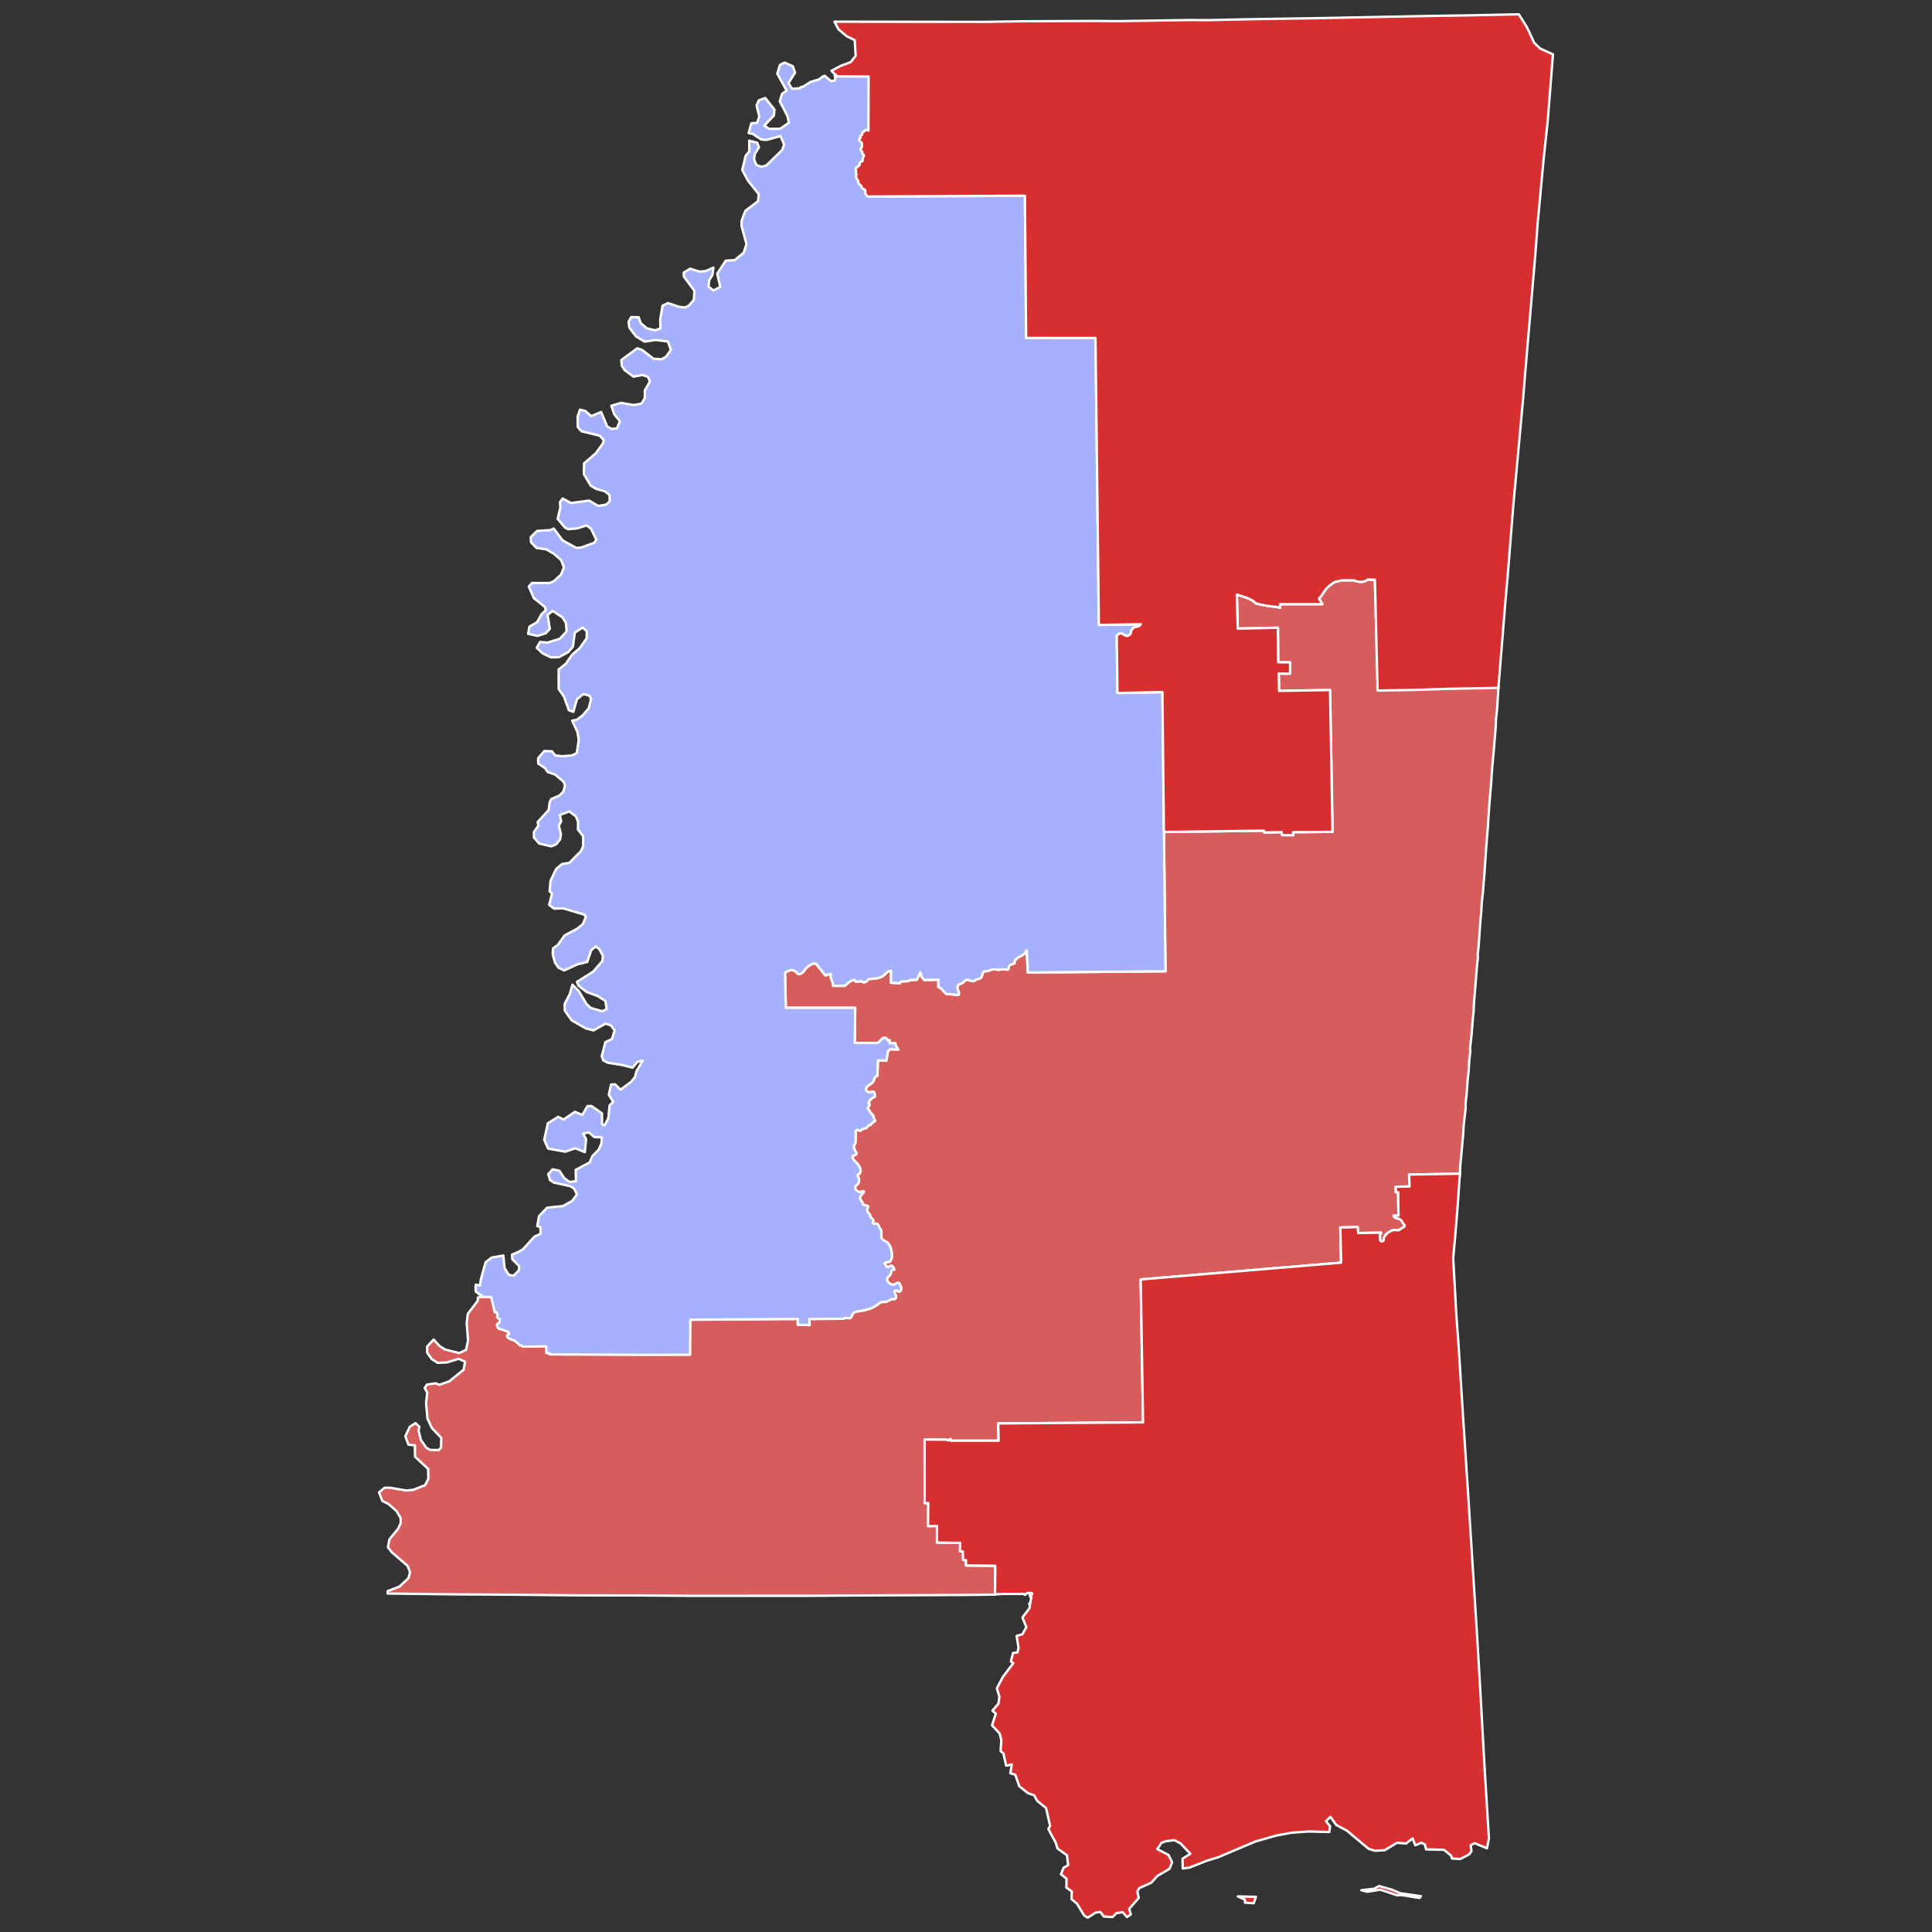 <?xml version="1.0" encoding="UTF-8" standalone="no"?>
<svg
   xmlns:dc="http://purl.org/dc/elements/1.1/"
   xmlns:cc="http://creativecommons.org/ns#"
   xmlns:rdf="http://www.w3.org/1999/02/22-rdf-syntax-ns#"
   xmlns:svg="http://www.w3.org/2000/svg"
   xmlns="http://www.w3.org/2000/svg"
   xmlns:sodipodi="http://sodipodi.sourceforge.net/DTD/sodipodi-0.dtd"
   xmlns:inkscape="http://www.inkscape.org/namespaces/inkscape"
   version="1.2"
   width="810"
   height="810"
   viewBox="0 0 810 810"
   stroke-linecap="round"
   stroke-linejoin="round"
   id="svg989"
   sodipodi:docname="2020_United_States_Senate_election_in_Mississippi_results_map_by_county.svg"
   inkscape:version="0.92.3 (2405546, 2018-03-11)">
  <rect x="0" y="0" width="810" height="810" fill="#333333" stroke="none"/>
  <defs
     id="defs993" />
  <sodipodi:namedview
     pagecolor="#ffffff"
     bordercolor="#666666"
     borderopacity="1"
     objecttolerance="10"
     gridtolerance="10"
     guidetolerance="10"
     inkscape:pageopacity="0"
     inkscape:pageshadow="2"
     inkscape:window-width="2051"
     inkscape:window-height="1940"
     id="namedview991"
     showgrid="false"
     inkscape:zoom="1.1545694"
     inkscape:cx="491.389"
     inkscape:cy="308.37253"
     inkscape:window-x="1763"
     inkscape:window-y="11"
     inkscape:window-maximized="1"
     inkscape:current-layer="svg989" />
  <path
     style="fill:#d75d5d;fill-opacity:1;stroke:#ffffff;stroke-width:1;stroke-opacity:1"
     d="M 573.406 242.971 C 571.985 244.157 569.896 244.262 567.602 243.316 L 562.842 243.283 L 559.76 243.934 C 554.94 246.622 554.668 249.689 552.955 250.898 L 554.436 253.309 L 536.637 253.309 L 536.717 254.814 C 535.717 254.306 531.178 254.346 526.404 252.91 C 524.901 251.042 521.584 250.257 518.541 249.289 L 518.934 263.541 L 535.77 263.182 L 535.885 277.652 L 540.893 277.715 L 540.857 282.447 L 536.098 282.412 L 536.279 289.662 L 557.629 289.311 L 558.666 348.75 L 542.105 348.891 L 542.213 350.148 L 537.453 350.113 L 537.346 348.855 L 530.055 349.035 L 529.891 348.27 L 487.965 348.809 L 488.619 407.209 L 430.902 407.725 L 430.447 398.451 C 430.342 398.542 430.227 398.544 430.172 398.67 C 430.026 399.163 429.649 399.738 429.262 400.062 C 428.658 400.545 428.119 400.825 427.391 401.1 C 426.859 401.292 426.425 401.843 426.014 402.191 C 425.528 402.324 425.231 402.836 425.379 403.367 C 425.554 404.066 424.794 404.119 424.277 404.24 C 423.622 404.347 422.874 404.889 422.871 405.58 C 423.024 406.15 422.517 406.76 422.018 406.48 C 421.214 406.541 420.313 406.285 419.514 406.449 C 418.894 406.724 418.146 406.556 417.506 406.475 C 416.517 406.227 415.611 406.538 414.699 406.908 C 414.016 407.322 413.083 407.019 412.389 407.396 C 411.883 407.856 411.85 408.451 411.697 409.064 C 411.57 409.819 410.987 410.274 410.293 410.402 C 409.619 410.419 409.01 410.857 408.447 411.191 C 407.768 411.599 406.894 411.174 406.221 410.943 C 405.586 410.626 404.898 410.742 404.432 411.24 C 404.115 411.7 403.579 412.119 403.055 412.334 C 402.446 412.563 401.719 412.737 401.43 413.398 C 401.257 414.3 401.632 415.099 401.893 415.941 C 402.038 416.296 402.187 416.972 401.754 417.172 C 400.828 417.143 399.954 416.956 399.031 416.867 C 398.231 416.679 397.284 417.037 396.555 416.59 C 396.21 416.08 395.577 415.684 395.209 415.193 C 394.879 414.482 394.009 414.097 393.369 413.74 L 393.455 410.76 L 387.432 410.832 L 386.332 409.463 L 386.197 408.451 L 385.785 407.656 L 384.432 410.746 L 381.406 410.906 L 380.855 411.342 L 377.828 411.502 L 377.25 412.186 L 373.508 412.016 L 373.572 407.037 L 372.553 407.172 C 370.34 408.369 371.356 410.202 364.158 410.469 C 363.256 411.8 362.192 412.3 361.047 411.367 L 358.764 411.609 L 358.105 410.789 C 355.872 411.314 355.412 412.523 354.057 413.326 L 349.297 413.291 C 349.036 410.904 347.913 410.011 348.342 408.449 C 347.661 408.278 346.753 408.745 346.031 408.938 L 342.076 404.008 C 341.924 403.996 341.977 404.011 341.828 403.98 C 341.441 403.907 340.952 403.948 340.562 404.088 C 339.606 404.617 338.569 405.211 337.838 406.025 C 337.516 406.317 337.441 406.586 337.23 406.955 C 336.799 407.502 336.218 407.975 335.578 408.266 C 335.16 408.51 334.649 408.51 334.34 408.127 C 333.719 407.121 332.397 406.516 331.234 406.781 C 330.484 406.981 329.778 407.415 329.113 407.791 L 329.449 422.535 L 358.527 422.551 L 358.367 437.24 L 367.887 437.309 C 368.759 436.802 369.428 435.781 370.117 435.316 C 370.806 434.852 371.539 435.009 372.262 436.303 L 373.031 436.141 L 372.893 437.371 L 375.396 437.402 C 375.215 438.408 376.199 439.174 376.604 440.031 L 373.109 439.889 L 372.254 440.789 L 371.561 444.701 L 368.068 444.559 L 367.838 451.014 C 367.108 451.181 366.613 451.87 366.404 452.598 C 366.27 454.108 364.535 454.619 363.566 455.52 C 362.887 456.055 362.798 457.778 364.307 457.846 C 365.256 458.311 365.398 457.366 366.314 457.822 C 366.746 458.386 367.282 460.279 366.062 460.037 C 365.305 460.685 364.222 461.519 364.023 462.551 C 365.595 463.045 363.711 463.94 363.773 464.766 C 364.621 465.55 364.895 466.864 365.969 467.504 C 366.307 468.24 366.24 469.216 366.957 469.859 C 366.367 470.429 365.432 470.787 365 471.633 C 363.676 471.482 363.785 473.063 362.578 473.107 C 361.387 472.918 360.855 474.795 359.742 473.787 C 358.378 473.3 358.821 475.374 358.721 476.164 C 358.537 477.437 359 478.674 358.303 479.857 C 357.424 481.031 358.445 482.147 358.932 483.168 C 359.701 484.682 357.104 483.94 357.441 485.244 C 357.702 486.758 359.483 487.447 360.051 488.777 C 360.796 489.67 361.026 491.019 360.43 492.061 C 359.358 492.257 359.223 493.066 359.988 493.756 C 360.403 494.985 360.04 496.458 358.855 497.117 C 357.902 498.184 359.156 499.572 360.309 499.773 C 360.824 499.932 362.702 498.788 362.041 499.967 C 361.398 500.623 360.682 501.337 360.525 502.289 C 360.511 503.378 361.798 503.78 361.73 504.918 C 362.1 505.727 364.562 504.94 363.82 506.398 C 363.041 507.477 364.006 508.512 364.75 509.244 C 364.39 510.499 366.163 510.806 366.205 511.9 C 365.522 512.682 366.198 513.458 367.084 512.994 C 368.362 512.832 368.381 514.513 369.088 515.213 C 369.835 516.222 369.454 517.604 369.441 518.742 C 369.717 520.277 371.59 520.2 372.408 521.318 C 373.078 522.296 373.62 523.541 373.779 524.713 C 373.893 525.897 374.233 527.399 373.359 528.404 C 373.171 529.691 370.718 528.702 370.938 529.877 C 371.483 530.626 372.038 531.969 373.082 530.865 C 374.011 530.063 374.693 531.618 374.922 532.318 C 373.799 532.043 373.545 532.965 373.49 533.902 C 373.21 534.991 371.666 535.466 371.918 536.717 C 372.319 537.85 373.735 538.936 374.969 538.555 C 375.776 538.12 377.001 537.085 377.225 538.557 C 377.971 539.333 378.232 541.85 376.641 541.482 C 375.927 540.788 374.593 540.925 375.072 542.055 C 375.577 542.891 376.188 544.456 374.766 544.764 C 373.873 544.194 373.06 545.18 372.18 545.471 C 371.37 546.085 370.271 545.682 369.373 545.904 C 368.226 546.548 367.356 547.507 366.123 548.033 C 365.217 548.69 363.999 548.802 362.984 549.176 C 361.644 549.642 360.244 549.595 358.885 549.963 C 357.651 550.191 357.291 551.206 356.873 552.23 C 356.118 553.268 354.647 551.994 353.791 552.883 L 339.238 552.998 L 339.453 555.514 L 334.447 555.453 L 334.479 552.963 L 288.562 553.305 L 288.459 567.502 L 230.385 567.334 L 230.41 564.49 L 228.98 564.502 L 228.961 563.828 L 218.652 564.1 L 216.65 562.24 L 215.559 561.961 C 215.508 561.91 215.446 561.866 215.4 561.812 C 214.998 561.6 214.556 561.536 214.119 561.438 L 214.449 558.85 L 213.105 558.387 C 212.871 558.034 212.529 557.759 212.105 557.703 C 211.434 557.703 210.785 557.417 210.152 557.236 C 210.134 557.229 210.113 557.23 210.094 557.225 L 210.98 554.24 L 208.881 551.01 L 207.391 544.6 L 206.111 544.639 L 205.91 543.799 L 201.398 543.791 L 201.15 543.764 L 200.875 543.982 L 200.379 543.928 C 200.34 544.422 200.314 544.905 200.279 545.395 L 196.141 550.84 L 195.67 554.67 L 196.23 561.939 L 195.439 565.859 L 192.58 567.289 L 186.551 565.77 L 184.311 564.33 L 181.811 561.59 L 179.09 564.539 L 179.08 567.1 L 181 569.779 L 183.471 571.391 L 187.391 571.199 L 192.33 569.68 L 194.98 570.91 L 194.381 574.27 L 188.369 579.119 L 184.15 580.609 L 182.75 579.949 L 179.039 580.471 L 178.07 581.92 L 179.131 583.9 L 178.619 588.301 L 179.23 594.76 L 181.08 598.721 L 185 602.82 L 184.9 606.891 L 183.98 607.93 L 180.4 607.891 L 178.73 606.99 L 176.449 603.67 L 175.48 599.73 L 175.84 598.221 L 174.24 596.641 L 171.85 598.141 L 169.939 602.141 L 171.23 605.699 L 173.93 605.939 L 174.01 610.74 L 179.48 615.83 L 179.6 619.99 L 178.189 622.68 L 173.15 624.641 L 170.23 624.9 L 163.59 623.75 L 161.27 623.74 L 158.92 625.68 L 160.26 629.221 L 162.971 630.631 L 166.279 633.561 L 167.971 636.461 L 168.01 638.529 L 166.84 641.01 L 163.289 645.369 L 162.641 648.66 L 164.211 650.75 L 170.85 656.471 L 171.92 659.131 L 171.25 661.631 L 167.5 665.17 L 162.551 667.08 L 162.529 668.1 L 191.221 668.439 L 216.439 668.59 L 242.961 668.869 L 266.52 668.891 L 289.34 669.061 L 315.939 669.051 L 339.73 669.051 L 356.949 668.92 L 404.85 668.689 L 417.26 668.539 L 417.232 660.293 L 417.266 656.455 L 404.996 656.328 L 404.998 654.084 L 403.889 653.959 L 403.869 650.57 L 403.658 650.572 L 403.654 650.445 L 402.631 650.33 L 402.631 646.98 L 402.555 646.982 L 402.561 646.832 L 392.998 646.738 L 392.949 639.971 L 392.83 639.971 L 392.832 639.762 L 389.279 639.834 L 389.26 630.35 L 389.158 630.35 L 389.16 630.127 L 388.051 630.186 L 388 613.5 L 387.654 613.729 L 387.66 603.537 L 396.93 603.578 C 397.832 604.747 398.591 602.157 398.635 604.018 L 418.689 604.021 L 418.508 596.771 L 479.225 596.344 L 478.242 536.41 L 562.27 529.369 L 561.934 514.625 L 569.225 514.445 L 569.441 516.961 L 578.986 516.785 C 579.12 517.409 578.147 517.76 578.545 518.48 C 578.738 519.119 578.294 519.771 578.844 520.258 C 579.41 520.66 580.229 520.318 580.166 519.658 C 580.023 518.865 580.693 518.08 581.16 517.527 C 581.697 516.757 582.551 516.489 583.336 516.025 C 584.094 515.624 585.032 515.591 585.867 515.811 C 586.827 515.865 587.47 514.975 588.262 514.582 C 588.82 514.463 589.24 513.806 588.648 513.381 C 588.16 512.938 588.008 512.258 587.578 511.764 C 587.155 511.159 586.413 510.913 585.682 510.805 C 585.081 510.656 584.444 510.324 584.307 509.654 L 586.316 509.629 L 586.166 499.891 L 585.176 499.781 L 585.178 497.537 L 590.955 497.436 L 590.77 492.43 L 612.119 492.08 L 612.146 491.834 L 612.178 489.344 L 613.213 477.994 L 613.408 476.271 L 613.635 472.059 L 613.662 471.812 L 613.83 470.336 L 614.053 468.367 L 614.305 466.152 L 614.443 464.922 L 614.471 464.676 L 614.42 462.924 L 614.838 459.232 L 614.865 458.986 L 614.893 458.74 L 615.287 453.051 L 615.705 449.359 L 615.988 444.654 L 616.49 440.225 L 616.27 439.951 L 616.41 438.719 L 616.465 438.227 L 616.521 437.734 L 616.744 435.766 L 616.883 434.535 L 617.584 426.139 L 617.668 425.4 L 617.836 423.924 L 617.949 420.695 L 617.979 420.449 L 618.006 420.203 L 619.24 404.887 L 619.631 401.441 L 619.521 400.184 L 619.912 396.738 L 620.756 384.867 L 621.006 382.652 L 621.232 378.439 L 621.316 377.701 L 621.428 376.717 L 621.457 376.471 L 621.707 374.256 L 622.379 366.105 L 623.055 355.713 L 623.672 348.055 L 623.812 346.824 L 624.01 342.857 L 624.039 342.611 L 624.459 336.676 L 625.244 327.541 L 625.498 323.084 L 625.525 322.838 L 626.479 312.225 L 627.066 304.812 L 627.123 304.32 L 627.182 301.586 L 627.377 299.863 L 627.516 298.633 L 627.684 297.156 L 627.967 292.451 L 628.277 287.502 L 577.738 288.82 L 576.404 243.057 L 573.406 242.971 z "
     id="Adams" />
  <path
     style="fill:#a5b0ff;fill-opacity:1;stroke:#ffffff;stroke-width:1;stroke-opacity:1"
     d="M 328.881,26.25 327,27.221 l -1.141,3.68 3.951,7.07 -1.92,1.35 -0.971,3.141 3.24,6.27 0.58,2.74 -3.631,2.51 -4.549,0.039 -2.16,-1.289 4.07,-4.301 0.219,-2.49 -3.859,-4.869 -2.689,1.01 -0.951,2.061 1.131,4.639 -0.84,2.701 -2.471,0.18 -1.141,4.129 1.701,0.33 3.68,2.41 2.16,0.121 5.811,-1.6 1.539,3.51 -0.82,2.32 -6.619,6.449 -2.041,0.59 -2.119,-0.721 -1.02,-2.41 0.34,-2.229 1.74,-2.82 -0.781,-1.91 -3.33,-0.84 0.041,4.471 -1.531,1.84 -1.42,5.939 2.371,4.48 4.539,5.67 -0.289,2.93 -3.471,2.66 -1.84,1.379 -1.57,4.131 -0.059,2.189 2.09,7.66 -1.182,3.6 -3.75,3.111 -3.75,0.229 -3.568,5.441 1.26,5.559 -2.84,1.51 -2.051,-1.578 0.221,-2.65 1.389,-2.311 0.41,-3.061 -3.09,1.41 -2.67,0.281 -3.98,-1.23 -2.699,1.59 0.07,1.76 4.4,5.92 -0.23,3.76 -2.061,2.42 -1.75,0.83 -2.59,-0.35 -4.41,-1.52 -2.33,1.08 -0.98,5.949 0.131,3.609 -2.33,0.791 -3.42,-0.859 -2.561,-2.201 -0.85,-2.439 -3.109,-0.051 -1.131,1.971 0.34,2.439 2.75,3.67 3.68,2.221 4.561,-0.711 5.189,0.66 1.221,3.51 -2.08,2.92 -1.859,1.012 -3.34,-0.23 -4.65,-3.621 -2.141,-0.76 -6.719,4.92 0.26,2.541 1.219,1.75 3.621,2.67 3.82,-0.689 2.32,0.818 0.75,1.951 -2.121,3.719 v 3.201 l -1.391,2.299 -3.209,0.621 -5.32,-0.92 -4.131,1.219 1.281,3.65 2.34,2.861 -1.301,2.979 -2.18,0.201 -1.84,-0.98 -2.561,-6.1 -4.109,1.719 -2.58,-2.189 -2.16,-0.529 -1.01,2.879 0.07,4.451 1.529,1.74 7.621,1.84 1.77,1.93 -0.4,1.369 -3,4.121 -4.879,4.18 -0.092,4.52 2.881,4.871 2.35,1.369 3.6,0.98 1.941,1.57 0.049,2.609 -1.398,1.35 -3.4,0.609 -3.781,-2.26 -7.609,1.031 -3.52,-1.881 -1.111,1.49 0.141,2.27 -1.141,4.74 3.092,3.689 1.219,0.66 3.811,-0.32 4.061,-1.26 1.789,1.371 2.25,4.561 -0.82,1.328 -5.439,1.971 -2.109,0.221 -5.791,-3.191 -3.689,-4.949 -1.461,0.67 -5.5,0.301 -2.68,2.619 0.111,2.17 2.299,2.381 4.1,0.6 3.102,1.779 3.1,2.67 1.189,3.051 -1.16,3.01 -2.98,2.76 -1.84,0.82 -7.43,-0.01 -1.32,1.5 2.16,4.891 4.58,3.639 0.381,1.391 -1.82,1.75 -1.82,3.27 -3.221,1.871 -0.51,2.99 3.92,0.879 3.48,-1.119 1.68,-1.84 -0.949,-5.83 2.141,-1.67 4.059,2.658 1.5,2.342 0.291,3.52 -2.83,3.15 -5.16,1.609 -3.189,-0.25 -1.371,2.42 2.471,2.33 3.43,1.67 3.379,-0.029 3.922,-2.131 1.988,-2.311 0.771,-5.85 3.279,-2.16 1.75,1.551 -0.029,2.949 -3.041,4.281 -3.02,2.529 -2.66,3.85 -3.039,2.42 0.019,8.17 2.209,3.201 2.041,5.689 1.879,0.721 1.541,-5.281 2.67,-2.209 2.619,0.74 0.621,1.35 -0.971,3.869 -2.57,2.99 -2.41,1.85 -1.99,0.35 2.24,4.82 0.521,3.32 -0.83,5.461 -1.98,0.99 -3.93,0.34 -3.09,-0.32 -1.371,-1.75 -3.25,-0.1 -2.58,3.039 0.06,2.23 2.85,1.889 1.061,1.602 3.18,1.109 3.539,3 0.58,1.59 -0.699,2.59 -1.699,1.65 -3.41,1.439 -0.631,1.4 -0.4,3.17 -4.629,5.07 0.33,1.48 -1.891,2.66 -0.019,2.309 2.219,2.551 5.121,1.18 2.08,-0.91 1.561,-2 0.398,-2.039 -0.889,-3.76 0.979,-1.82 -0.619,-2.621 4.041,-1.5 2.75,2.111 0.879,2.229 -0.039,3.24 2.16,2.781 0.019,4.189 -0.871,2.049 -4.92,4.961 -3.109,0.529 -2.4,1.99 -2.369,5.01 -0.42,4.4 1.039,0.91 -1.209,4.791 2.1,1.58 3.779,-0.131 8.701,2.59 0.869,0.869 -1.34,3.182 -2.42,1.93 -5.211,2.779 -2.738,3.859 -2.121,1.611 -0.141,2.4 1.012,3.648 1.51,2.08 2.318,1.09 5.49,-2.529 4.17,-1.039 1.621,-4.82 1.779,-1.67 1.6,1.02 1.57,2.971 -0.24,2.109 -3.729,4.34 -1.75,1.16 -5.191,3.24 0.691,1.609 3.369,2.641 4.57,1.66 3.289,2.07 0.57,3.449 -1.9,0.91 -4.738,-1.4 -1.791,-1.609 -3.311,-5.531 -2.629,-2.609 -1.09,3.881 -2.18,4.189 0.068,2.811 2.881,4.049 5.92,3.391 3.26,0.83 5.029,-2.82 2.141,0.641 1.68,2.189 -1.139,3.6 -2.762,1.33 -1.5,5.891 0.602,1.73 1.879,0.988 6.131,0.99 4.289,1.102 2.061,-2.451 2.189,-0.52 -2.619,4.48 -0.641,2.449 -1.561,1.961 -4.459,3.299 -2.279,-2.23 -1.691,0.06 -0.979,4.32 1.889,2.939 -1.539,1.471 -0.521,5.439 -1.619,3.051 -1.02,-0.631 -0.041,-4.49 -4.389,-3.08 -1.711,0.051 -2.119,3.699 -3.131,-1.309 -4.74,3.24 -2.279,-1.141 -4.32,2.699 -1.52,6.91 1.629,3.701 7.23,1.318 4.189,-1.449 3.99,1.631 0.521,-5.461 -1.271,-2.311 2.4,-0.52 2.35,1.99 3.111,0.1 -0.191,2.631 -1.09,2.469 -2.68,2.762 -1.129,2.648 -5.852,3.111 0.102,4.779 -2.762,0.289 -2.189,-1.648 -1.99,-3.041 -2.84,-0.609 -1.82,2.029 0.73,2.5 1.57,1.02 6.971,1.551 1.559,1.01 1.18,2.42 -2.02,2.74 -3.859,2.141 -6.631,0.689 -3.389,3.541 -0.73,4.17 1.34,0.43 0.051,2.799 -2.521,1.141 -4.83,5.291 -1.869,1.148 -2.77,1.16 0.129,1.9 2.941,3 -0.262,1.791 -2.09,2.119 -2.07,-0.35 -1.76,-2.871 -0.52,-5.209 -4.879,0.85 -2.531,1.939 -2.01,7.17 -0.381,2.609 c -0.577,-0.107 -1.156,-0.231 -1.734,-0.377 l -0.111,0.984 0.053,1.75 0.439,0.549 0.715,0.328 0.162,0.018 -0.053,0.359 1.289,0.533 -0.301,0.459 -0.271,0.221 4.512,0.006 1.531,6.404 c 0.231,-0.193 0.586,-0.197 0.742,0.082 0.149,0.167 0.184,0.394 0.193,0.521 0.234,0.044 0.248,0.311 0.191,0.52 -0.046,0.342 -0.228,0.637 -0.111,0.984 0.126,0.222 0.515,0.395 0.686,0.576 0.333,0.254 0.498,0.605 0.385,1.039 -0.061,0.285 -0.094,0.558 -0.332,0.711 -0.296,0.214 -0.67,0.307 -0.826,0.654 -0.078,0.24 -0.007,0.609 0.164,0.768 0.065,0.398 0.232,0.879 0.631,1.066 0.284,0.128 0.634,0.018 0.932,0.1 l -0.033,0.115 3.045,1.047 c 0.191,0.287 0.314,0.625 0.318,0.961 -0.22,0.107 -0.71,0.156 -0.799,0.408 -0.229,0.458 0.102,1.119 0.604,1.314 0.265,0.135 0.42,0.269 0.715,0.33 0.058,0.015 0.117,0.026 0.176,0.039 l -0.019,0.15 1.457,0.371 c 0.636,0.649 1.596,1.119 2.123,1.852 0.17,0.204 0.228,0.181 0.469,0.303 l 0.506,-0.014 0.516,0.479 9.809,-0.078 0.086,2.828 1.32,0.004 -0.004,0.525 39.439,0.201 19.48,-0.041 0.129,-14.43 0.002,-0.289 45.047,-0.336 -0.031,2.488 5.006,0.062 -0.215,-2.518 14.553,-0.115 c 0.856,-0.889 2.327,0.388 3.082,-0.65 0.418,-1.025 0.777,-2.039 2.012,-2.268 1.36,-0.368 2.759,-0.321 4.1,-0.787 1.015,-0.374 2.233,-0.488 3.139,-1.145 1.233,-0.526 2.101,-1.485 3.248,-2.129 0.898,-0.222 1.997,0.18 2.807,-0.434 0.881,-0.291 1.695,-1.277 2.588,-0.707 1.422,-0.308 0.811,-1.871 0.307,-2.707 -0.479,-1.13 0.854,-1.267 1.568,-0.572 1.591,0.367 1.328,-2.149 0.582,-2.926 -0.224,-1.473 -1.449,-0.44 -2.256,-0.004 -1.233,0.382 -2.65,-0.703 -3.051,-1.836 -0.252,-1.251 1.292,-1.728 1.572,-2.816 0.055,-0.937 0.311,-1.859 1.434,-1.584 -0.229,-0.7 -0.91,-2.254 -1.84,-1.451 -1.044,1.103 -1.599,-0.239 -2.145,-0.988 -0.22,-1.175 2.234,-0.188 2.422,-1.475 0.874,-1.005 0.532,-2.507 0.418,-3.691 -0.159,-1.171 -0.699,-2.417 -1.369,-3.395 -0.818,-1.119 -2.691,-1.039 -2.967,-2.574 0.012,-1.138 0.394,-2.52 -0.354,-3.529 -0.707,-0.699 -0.725,-2.381 -2.004,-2.219 -0.886,0.463 -1.562,-0.314 -0.879,-1.096 -0.042,-1.094 -1.815,-1.401 -1.455,-2.656 -0.744,-0.732 -1.709,-1.767 -0.93,-2.846 0.742,-1.459 -1.72,-0.672 -2.09,-1.48 0.067,-1.138 -1.219,-1.538 -1.205,-2.627 0.156,-0.952 0.873,-1.666 1.516,-2.322 0.661,-1.179 -1.217,-0.037 -1.732,-0.195 -1.153,-0.201 -2.408,-1.588 -1.455,-2.654 1.184,-0.659 1.55,-2.134 1.135,-3.363 -0.765,-0.69 -0.63,-1.499 0.441,-1.695 0.596,-1.042 0.366,-2.391 -0.379,-3.283 -0.568,-1.331 -2.349,-2.019 -2.609,-3.533 -0.338,-1.304 2.258,-0.563 1.488,-2.076 -0.486,-1.021 -1.506,-2.137 -0.627,-3.311 0.698,-1.183 0.234,-2.418 0.418,-3.691 0.101,-0.79 -0.343,-2.866 1.021,-2.379 1.112,1.008 1.643,-0.869 2.834,-0.68 1.207,-0.044 1.1,-1.624 2.424,-1.473 0.432,-0.846 1.367,-1.206 1.957,-1.775 -0.717,-0.643 -0.65,-1.618 -0.988,-2.354 -1.074,-0.64 -1.347,-1.954 -2.195,-2.738 -0.063,-0.826 1.822,-1.722 0.25,-2.217 0.198,-1.032 1.282,-1.866 2.039,-2.514 1.22,0.242 0.684,-1.651 0.252,-2.215 -0.917,-0.456 -1.058,0.491 -2.008,0.025 -1.509,-0.068 -1.419,-1.79 -0.74,-2.326 0.968,-0.901 2.704,-1.414 2.838,-2.924 0.208,-0.727 0.704,-1.417 1.434,-1.584 l 0.229,-6.455 3.494,0.143 0.693,-3.91 0.855,-0.902 3.492,0.143 c -0.404,-0.857 -1.387,-1.623 -1.205,-2.629 l -2.504,-0.031 0.139,-1.23 -0.77,0.164 c -0.723,-1.294 -1.455,-1.453 -2.145,-0.988 -0.689,0.464 -1.361,1.487 -2.232,1.994 l -9.518,-0.07 0.16,-14.688 -29.078,-0.018 -0.336,-14.744 c 0.664,-0.376 1.368,-0.809 2.119,-1.008 1.162,-0.265 2.486,0.337 3.107,1.344 0.309,0.383 0.82,0.383 1.238,0.139 0.64,-0.29 1.221,-0.764 1.652,-1.311 0.211,-0.369 0.284,-0.636 0.605,-0.928 0.731,-0.814 1.77,-1.41 2.727,-1.939 0.389,-0.14 0.878,-0.181 1.266,-0.107 0.149,0.031 0.096,0.016 0.248,0.029 l 3.955,4.93 c 0.722,-0.192 1.63,-0.662 2.311,-0.49 -0.429,1.562 0.694,2.457 0.955,4.844 l 4.76,0.033 c 1.355,-0.804 1.816,-2.013 4.049,-2.537 l 0.658,0.822 2.283,-0.244 c 1.145,0.933 2.209,0.435 3.111,-0.896 7.197,-0.267 6.181,-2.1 8.395,-3.297 l 1.018,-0.137 -0.062,4.979 3.742,0.17 0.578,-0.684 3.027,-0.158 0.551,-0.438 3.025,-0.16 1.354,-3.088 0.41,0.793 0.137,1.014 1.098,1.369 6.025,-0.074 -0.086,2.982 c 0.639,0.357 1.51,0.74 1.84,1.451 0.368,0.49 1.001,0.888 1.346,1.398 0.729,0.447 1.676,0.089 2.477,0.277 0.922,0.089 1.797,0.276 2.723,0.305 0.433,-0.2 0.284,-0.875 0.139,-1.23 -0.26,-0.842 -0.635,-1.644 -0.463,-2.545 0.29,-0.661 1.017,-0.836 1.625,-1.064 0.525,-0.214 1.061,-0.632 1.377,-1.092 0.466,-0.499 1.155,-0.617 1.789,-0.299 0.673,0.23 1.548,0.658 2.227,0.25 0.563,-0.334 1.172,-0.774 1.846,-0.791 0.694,-0.128 1.277,-0.583 1.404,-1.338 0.153,-0.613 0.184,-1.208 0.689,-1.668 0.694,-0.378 1.63,-0.074 2.312,-0.488 0.912,-0.371 1.818,-0.681 2.807,-0.434 0.64,0.082 1.389,0.249 2.008,-0.025 0.799,-0.164 1.7,0.091 2.504,0.031 0.499,0.28 1.007,-0.331 0.854,-0.9 0.002,-0.691 0.751,-1.231 1.406,-1.338 0.517,-0.121 1.277,-0.176 1.102,-0.875 -0.148,-0.531 0.149,-1.041 0.635,-1.174 0.411,-0.349 0.845,-0.899 1.377,-1.092 0.728,-0.275 1.268,-0.555 1.871,-1.037 0.387,-0.324 0.765,-0.902 0.91,-1.395 0.056,-0.126 0.17,-0.128 0.275,-0.219 l 0.455,9.273 57.717,-0.514 -0.654,-58.4 -0.627,-58.648 -18.846,0.383 -0.293,-23.961 c 0.286,-0.402 0.643,-0.65 1.102,-0.875 0.219,-0.109 0.547,-0.219 0.771,-0.162 0.324,0.054 0.435,0.141 0.713,0.328 0.379,0.221 0.751,0.509 1.184,0.631 0.226,0.057 0.535,0.178 0.742,0.084 0.393,-0.149 0.782,-0.309 1.074,-0.627 0.251,-0.26 0.317,-0.61 0.359,-0.957 0.046,-0.334 0.178,-0.661 0.357,-0.957 0.232,-0.346 0.493,-0.716 0.855,-0.9 0.736,-0.352 1.599,-0.397 2.34,-0.736 0.226,-0.124 0.399,-0.512 0.578,-0.684 l -17.58,0.275 -1.414,-120.303 -29.078,-0.016 -0.514,-59.631 -64.807,0.332 -0.002,-0.406 -1.74,-1.041 0.029,-2.049 -3.314,-2.777 c -0.191,-0.524 -0.554,-0.953 -0.773,-1.469 -0.25,-0.472 -0.098,-1 -0.08,-1.504 0.032,-0.27 -0.046,-0.544 -0.09,-0.816 l 0.293,-2.156 c 0.13,-0.065 0.268,-0.12 0.406,-0.199 0.152,-0.365 0.602,-0.621 0.854,-0.902 0.016,-0.104 0.006,-0.185 0.004,-0.275 l 1.971,-2.08 0.24,-1.801 -1.42,-2.51 0.609,-2.811 -1.229,-1.631 c 0.094,-0.091 0.163,-0.191 0.117,-0.326 -0.069,-0.165 -0.075,-0.358 -0.027,-0.531 l 0.242,-0.334 c 0.046,-0.032 0.086,-0.072 0.145,-0.09 0.331,0.017 0.343,-0.284 0.342,-0.582 l 0.668,-0.922 c 0.153,-0.107 0.31,-0.213 0.451,-0.328 0.339,-0.451 1.027,-0.349 1.514,-0.08 l 0.002,-0.785 0.537,-0.09 -0.32,-8.021 0.019,-14.439 -13.99,0.01 -0.086,0.576 h -0.131 l -0.029,0.246 0.088,0.238 -0.191,1.289 -1.609,0.221 L 345.75,31.75 l -0.484,0.389 -0.15,-0.186 -1.102,0.873 -0.551,0.438 -3.633,1.088 -2.699,1.691 -0.275,0.219 -0.77,0.164 -0.275,0.217 -0.248,-0.027 c 0.003,0.119 0.005,0.242 0.008,0.361 l -3.49,0.264 -1.5,-2.43 2.779,-4.4 -0.979,-2.67 z"
     id="Tunica"
     inkscape:connector-curvature="0"
     sodipodi:nodetypes="ccccccccccccccccccccccccccccccccccccccccccccccccccccccccccccccccccccccccccccccccccccccccccccccccccccccccccccccccccccccccccccccccccccccccccccccccccccccccccccccccccccccccccccccccccccccccccccccccccccccccccccccccccccccccccccccccccccccccccccccccccccccccccccccccccccccccccccccccccccccccccccccccccccccccccccccccccccccccccccccccccccccccccccccccccccccccccccccccccccccccccccccccccccccccccccccccccccccccccccccccccccccccccccccccccccccccccccccccccccccccccccccccccccccccccccccccccccccccccccccccccccccccccccccccccccccccccccccccccccccccccccccccccccccccccccccccccccccccccccccccccccccccccccccccccccccccccccccccccccccccccccccc" />
  <path
     style="fill:#d72f30;fill-opacity:1;stroke:#ffffff;stroke-width:1;stroke-opacity:1"
     d="m 636.789,6 -22.26,0.461 -14.469,0.209 -48.07,0.949 -26.41,0.41 -19.01,0.41 -8.25,-0.039 -18.41,0.289 -11.199,0.17 -10.371,-0.08 -29.01,0.131 -16.9,0.26 -62.58,-0.08 1.67,3.17 3.461,2.93 3.369,1.65 0.381,6.551 -2,2.6 -4.34,1.66 -3.82,2.029 1.77,1.76 h 0.199 c -0.211,0.101 -0.428,0.197 -0.637,0.301 l 0.221,0.275 14.029,0.074 -0.062,22.676 c -0.487,-0.269 -1.173,-0.371 -1.512,0.08 -0.357,0.291 -0.793,0.52 -1.102,0.875 -0.077,0.307 0.122,0.982 -0.359,0.957 -0.397,0.121 -0.506,0.606 -0.359,0.955 0.14,0.417 -0.686,0.525 -0.607,0.93 0.08,0.493 0.586,0.715 0.879,1.096 0.247,0.252 0.504,0.652 0.385,1.039 -0.121,0.322 -0.09,0.65 -0.111,0.986 0.007,0.389 -0.692,0.527 -0.607,0.928 0.033,0.353 0.506,0.529 0.658,0.822 0.152,0.227 0.223,0.498 0.164,0.766 0.019,0.387 0.406,0.561 0.66,0.822 0.199,0.399 -0.304,0.813 -0.389,1.203 -0.11,0.351 -0.105,0.863 -0.139,1.23 -0.183,0.405 -0.903,0.209 -1.074,0.627 -0.188,0.346 -0.052,0.604 -0.111,0.984 -0.252,0.281 -0.701,0.537 -0.854,0.902 -0.338,0.194 -0.711,0.233 -0.826,0.654 -0.135,0.442 0.287,0.818 0.107,1.26 -0.063,0.414 0.159,0.841 0.109,1.258 -0.017,0.503 -0.17,1.032 0.08,1.504 0.237,0.556 0.648,1.005 0.822,1.588 0.061,0.275 -0.017,0.522 0.164,0.766 0.247,0.454 0.902,0.654 1.125,1.123 0.007,0.41 0.158,0.922 0.631,1.068 0.358,0.131 0.741,0.221 0.936,0.604 0.209,0.493 -0.133,1.015 0.08,1.504 0.193,0.325 0.485,0.481 0.658,0.822 0.072,0.099 0.123,0.161 0.221,0.273 l 65.971,-0.338 0.514,59.631 29.078,0.016 1.414,120.303 17.58,-0.273 c -0.179,0.172 -0.354,0.558 -0.58,0.682 -0.74,0.339 -1.602,0.384 -2.338,0.736 -0.363,0.185 -0.624,0.554 -0.855,0.9 -0.18,0.296 -0.313,0.623 -0.359,0.957 -0.043,0.347 -0.106,0.697 -0.357,0.957 -0.293,0.318 -0.682,0.478 -1.074,0.627 -0.208,0.094 -0.516,-0.025 -0.742,-0.082 -0.433,-0.122 -0.805,-0.412 -1.184,-0.633 -0.278,-0.187 -0.391,-0.274 -0.715,-0.328 -0.224,-0.057 -0.551,0.053 -0.77,0.162 -0.459,0.225 -0.815,0.473 -1.102,0.875 l 0.293,23.961 18.846,-0.383 0.627,58.648 41.926,-0.539 0.164,0.766 7.291,-0.182 0.107,1.26 4.76,0.033 -0.109,-1.258 16.562,-0.139 -1.039,-59.441 -21.348,0.352 -0.182,-7.25 4.76,0.035 0.035,-4.732 -5.008,-0.062 -0.115,-14.469 -16.838,0.357 -0.391,-14.252 c 3.043,0.968 6.36,1.755 7.863,3.623 4.774,1.436 9.313,1.393 10.312,1.902 l -0.08,-1.504 17.799,-0.002 -1.48,-2.408 c 1.713,-1.209 1.985,-4.276 6.805,-6.965 l 3.082,-0.652 4.76,0.035 c 2.295,0.946 4.384,0.838 5.805,-0.348 l 2.998,0.086 0.299,10.254 h -0.033 l 0.881,36.219 15.609,-0.279 15.74,-0.5 19.299,-0.35 0.072,-0.898 h 0.006 c -5e-4,-0.014 -0.001,-0.027 -0.002,-0.041 l 2.936,-36.16 0.898,-10.012 2.271,-28.488 4.309,-47.07 0.76,-9.5 4.201,-49.111 1,-13.27 2.439,-26.41 1.801,-16.84 2.189,-27.811 -5.35,-2.43 -2.49,-2.389 -3.08,-6.57 z"
     id="DeSoto"
     inkscape:connector-curvature="0"
     sodipodi:nodetypes="ccccccccccccccccccccccccccccccccccccccccccccccccccccccccccccccccccccccccccccccccccccccccccccccccccccccccccccccccccccccccccc" />
  <path
     style="fill:#d72f30;fill-opacity:1;stroke:#ffffff;stroke-width:1;stroke-opacity:1"
     d="m 612.121,492.08 -21.348,0.352 0.184,5.006 -5.775,0.1 -0.004,2.244 0.99,0.111 0.15,9.738 -2.008,0.023 c 0.137,0.67 0.772,1.001 1.373,1.15 0.731,0.108 1.473,0.357 1.896,0.961 0.429,0.494 0.583,1.172 1.072,1.615 0.591,0.425 0.17,1.084 -0.389,1.203 -0.792,0.393 -1.435,1.281 -2.395,1.227 -0.835,-0.22 -1.773,-0.186 -2.531,0.215 -0.785,0.464 -1.639,0.731 -2.176,1.502 -0.468,0.553 -1.137,1.338 -0.994,2.131 0.062,0.66 -0.754,1.004 -1.32,0.602 -0.55,-0.486 -0.107,-1.14 -0.301,-1.779 -0.398,-0.721 0.578,-1.072 0.443,-1.695 l -9.547,0.178 -0.215,-2.518 -7.291,0.182 0.334,14.742 -84.025,7.041 0.982,59.934 -60.717,0.43 0.182,7.248 -20.055,-0.002 c -0.044,-1.861 -0.803,0.727 -1.705,-0.441 l -9.271,-0.041 -0.012,26.67 1.514,-0.08 -0.098,9.711 3.77,-0.076 -0.039,6.975 9.766,0.098 -0.143,3.473 1.238,0.139 0.105,3.502 1.236,0.139 -0.002,2.242 12.27,0.129 -0.102,11.953 0.248,0.027 1.514,-0.08 1.266,-0.107 2.256,0.002 6.768,0.01 0.219,0.273 0.248,0.029 0.248,0.027 0.303,-0.465 0.523,-0.191 1.266,-0.107 0.494,0.057 0.221,0.273 -0.027,0.246 -0.019,0.016 h -0.082 l -0.014,0.076 -0.16,0.127 -0.744,-0.084 0.164,0.766 0.221,0.275 0.34,-0.072 -0.482,2.719 -0.166,0.061 -0.246,-0.027 -0.029,0.246 0.221,0.273 0.109,0.07 -0.262,1.471 -2.92,3.83 1.67,4.049 -1.68,2.961 -2.4,0.699 0.779,5.031 -0.48,1.939 -1.809,0.16 -0.9,3.57 0.98,0.779 -4.25,5.57 -2.611,4.85 1.061,3.689 -0.41,2.82 -2.52,2.941 1.43,1.27 -1.6,4.879 3.18,3.391 0.721,2.74 -0.301,4.65 1.189,1 1.141,5.119 2.369,-0.48 -0.609,3.65 2.07,0.641 1.66,4.83 3.699,2.91 2.551,0.879 1.26,2.32 3.75,3.041 1.66,7.459 -0.73,1.35 3.109,5.701 0.73,2.43 3.951,2.82 0.529,4.129 -1.949,1.16 -1.061,2.65 2.299,1.9 -0.029,3.76 2.26,1.561 -0.109,3.279 2.279,1.869 2.971,4.92 1.529,0.961 3.32,-2.131 1.949,-0.299 1.521,1.939 3.66,0.221 1.52,-1.611 2.66,-0.459 1.83,2.09 1.6,-1.119 -0.66,-2.361 3.99,-4.539 -0.58,-2.631 0.74,-1.48 5.09,-2.27 2.561,-2.84 5.109,-3.02 1.07,-2.721 -1.49,-3.049 -4.721,-2.471 1.701,-2.609 1.76,-0.691 3.709,-0.449 2.561,1.359 4.131,4.33 -3.291,2.09 0.09,4.102 2.811,-0.391 7.34,-2.881 4.801,-1.479 15.52,-6.57 8.82,-2.521 6.459,-1.189 7.041,-0.49 8.639,0.211 0.34,-2.381 -1.699,-2.16 1.85,-1.799 2.4,3.369 4.49,2.4 9.17,7.65 2.6,0.789 4.061,-0.229 5.23,-3.121 3.74,0.32 2.77,-2.15 1.109,2.881 2.551,-1.061 1.539,0.779 0.42,2.01 7.541,0.17 2.99,2.441 0.34,1.199 3.439,0.23 3.75,-1.93 1,-1.34 -0.34,-2.541 1.719,-0.811 5.121,2.131 0.811,-4.15 -1.781,-28.98 -1.75,-31.449 -1.25,-21.609 -1.369,-21.74 -2.6,-41.029 -2.041,-31.182 -1.93,-30.66 -0.92,-12.58 -1.342,-24.094 c 1.172,-11.982 2.035,-23.305 2.66,-33.398 l 0.027,-0.246 0.168,-1.477 z m -33.932,298.65 -2.059,1.119 -5.371,0.641 2.49,0.641 5.42,-0.881 7.08,2.35 1.85,-0.08 7.551,1.211 0.58,-0.74 -8.701,-1.25 -3.369,-1.451 z m -59.219,4.35 2.969,1.359 0.021,1.25 3.648,0.26 0.98,-2.689 z"
     id="Pearl River"
     inkscape:connector-curvature="0"
     sodipodi:nodetypes="ccccccccccccccccccccccccccccccccccccccccccccccccccccccccccccccccccccccccccccccccccccccccccccccccccccccccccccccccccccccccccccccccccccccccccccccccccccccccccccccccccccccccccccccccccccccccccccccccccccccccccccc" />
  <g
     transform="matrix(2.392,0,0,2.378,1454.085,-133.939)"
     style="stroke-width:0.42;stroke-miterlimit:4;stroke-dasharray:none"
     id="g1653" />
</svg>
